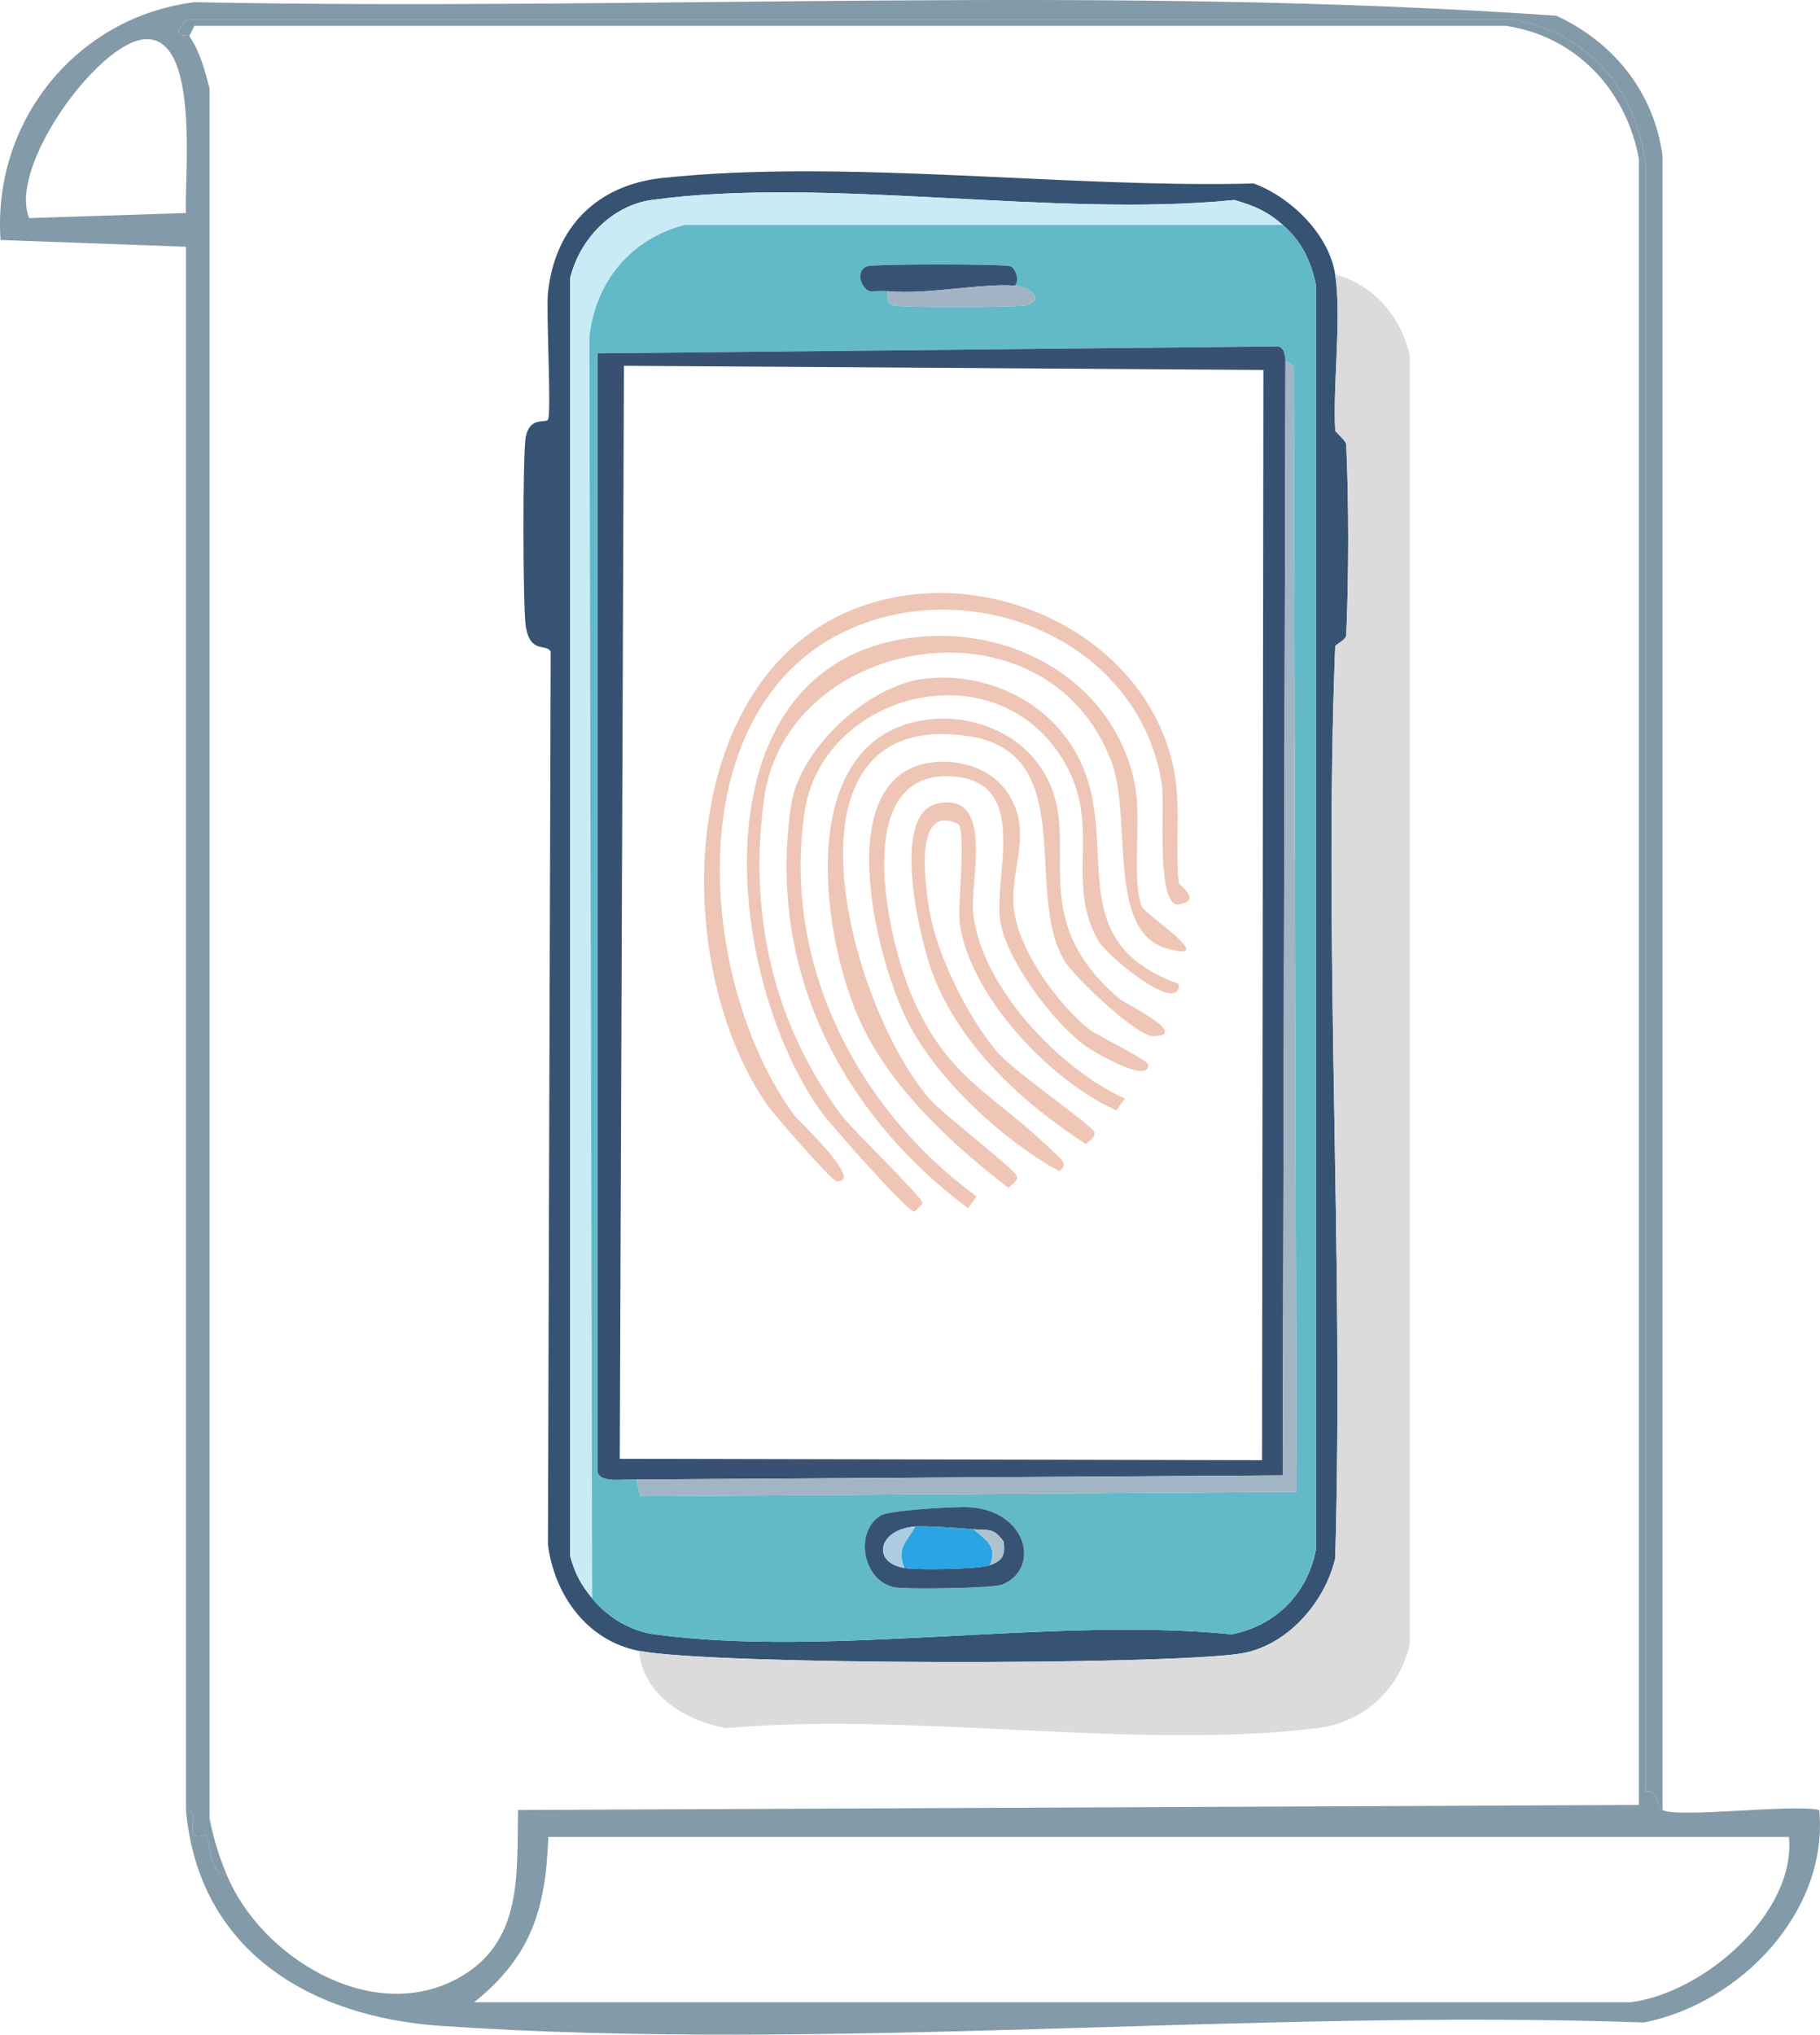 <svg viewBox="0 0 539.88 603.27" xmlns="http://www.w3.org/2000/svg" id="Layer_2"><g id="foto_con_celular"><path fill="#839aa8" d="M493.16,536.66c-2.11-1.13-.97-6.19-5-5.5V49.16c-2.59-22.45-16.73-39.25-39.5-43.5H55.66c-6.15,5.78.28,4.66.5,5,3.4,5.26,4.37,9.61,6,15.5v513c1.17,5.98,2.69,10.88,5,16.5-4.64.89-4.78-9.02-6-11.5-.33-.68-3.06,1.71-4-1-.62-1.79,1.67-6.73-2-6.5V73.16L.16,71.16C-2.27,36.05,22.6,5.07,57.66.66c134.4,2.6,270.59-5.26,404,4,16.96,7.84,28.97,22.67,31.5,41.5v490.5ZM42.66,11.66C28.97,12.97,2.34,49.44,8.66,64.66l46.5-1.5c-.59-9.99,4.42-53.12-12.5-51.5Z"></path><path fill="#839aa8" d="M493.16,536.66c4.59,2.47,38.67-1.84,46.5,0,2.85,29.82-23.09,57.27-52,63-116.36-4.12-241.57,8.92-357,1-38.95-2.67-71.78-22.46-75.5-64,3.67-.23,1.38,4.71,2,6.5.94,2.71,3.67.32,4,1,1.22,2.48,1.36,12.39,6,11.5,10.05,24.48,42.87,44.84,68.5,31,19.57-10.57,17.62-30.86,18-50l332.5-1.5V47.16c-3.68-20.35-18.61-36.44-39.5-39.5H57.66l-1.5,3c-.22-.34-6.65.78-.5-5h393c22.77,4.25,36.91,21.05,39.5,43.5v482c4.03-.69,2.89,4.37,5,5.5ZM162.66,544.66c-.82,21.46-5,35.31-22,49h343c21.73-2.68,49.16-26.49,47-49H162.66Z"></path><path fill="#efc5b5" d="M271.17,176.24c32.65-3.59,68.26,16.11,76.5,49.5,3.11,12.62.7,23.91,2,36,.09.84,7.48,5.53-.5,6.5-6.25-.86-3.6-29.48-4.5-35.5-6.14-41.13-52.43-61.74-89.5-47.5-55.25,21.21-48.79,105.79-19.5,145.5,1.17,1.59,21,20.01,12.5,19.5-1.52-.09-18.67-19.88-20.5-22.5-32.1-46.13-26.56-143.79,43.5-151.5Z"></path><path fill="#efc5b5" d="M269.17,189.24c30.01-4.44,61.29,12.11,67.5,43.5,2.08,10.52-1.06,27.76,2,36,.88,2.35,23.55,16.97,7.5,12.5-18.15-5.05-10.14-38.83-16.5-55.5-19.32-50.62-96.28-37.59-103,11-4.71,34.1,2.65,66.74,23,94,3.26,4.37,24,24.23,24,26,0,.18-2.32,2.5-2.5,2.5-2.02,0-24.86-25.84-27.5-29.5-28.51-39.58-38.25-131.06,25.5-140.5Z"></path><path fill="#efc5b5" d="M274.17,201.24c14.94-1.8,30.68,3.85,40.5,15.5,22.91,27.17-4.5,60.77,35,75,.49,9.55-21.33-8.17-24-13-10.39-18.79,2.54-35.4-12-56-21.24-30.09-69.91-16.38-75,18-6.63,44.79,15.4,87.9,51,114l-2.5,3.5c-37.97-28.37-59.66-71.23-52.5-119.5,2.48-16.7,22.73-35.47,39.5-37.5Z"></path><path fill="#efc5b5" d="M276.17,213.24c10.42-1.08,22.29,2.65,29.5,10.5,20.06,21.85-5.57,45.3,26.5,72.5,1.23,1.04,21.17,10.77,10,11-4.94.1-23.62-17.63-26.5-22.5-12.1-20.51,4.75-61.61-28.5-66.5-59.03-8.69-35.63,79.51-11.5,107.5,4.06,4.71,25.82,21.27,26,23,.18,1.69-1.71,2.42-2.5,3.5-17.1-13.18-35.71-30.34-44.5-50.5-11.5-26.37-19.01-84.3,21.5-88.5Z"></path><path fill="#efc5b5" d="M275.17,226.24c8.35-1.52,18.43,1.14,23.5,8.5,8.06,11.7,1.01,22.14,2,34,1.03,12.42,12.94,28.93,22.5,36.5,2.38,1.88,17.5,9.09,17.5,10.5,0,5.7-16.14-3.85-18.5-5.5-9.52-6.66-24-26.01-25.5-37.5-1.77-13.6,8.64-40.49-13.5-42.5-31.53-2.86-19.99,48.27-12.5,65.5,10.68,24.58,24.9,29.1,41.5,45.5,1.83,1.81,5.24,3.75,2,6-16.74-9.24-35.49-26.52-44.5-43.5-9.22-17.37-23.7-72.19,5.5-77.5Z"></path><path fill="#efc5b5" d="M278.17,238.24c17.07-3.53,9.49,23.33,10.5,32.5,2.41,21.95,25.58,46.14,45,55l-2.5,3.5c-19.55-8.7-43.41-33.82-46.5-55.5-.71-5.01,2.08-27.37-.5-29.5-13.27-6.05-9.74,17.75-8.5,25.5,2.12,13.21,11.39,31.78,20,42,5.12,6.08,28.73,22.14,29,24,.24,1.65-1.75,2.45-2.5,3.5-18.71-12.07-37.38-29.14-45.5-50.5-3.57-9.39-12.94-47.52,1.5-50.5Z"></path><path fill="#365374" d="M396.07,81.42c1.95,13.03-.73,32.24,0,46.3.01.26,3.23,2.99,3.28,4.1.78,17.67.76,38.86,0,56.54-.06,1.33-3.26,2.82-3.28,3.28-3.46,89.34,2.59,180.84,0,270.4-3.01,13.09-14.42,26.22-28.27,28.27-23.42,3.47-156.12,3.43-178.22-.82-15.39-2.96-25.14-16.55-27.04-31.55l.82-264.66c-1.11-2.65-5.92.81-7.37-7.37-.91-5.12-1-52.01,0-56.54,1.31-5.93,5.77-3.81,6.56-4.92,1.09-1.54-.59-32.2,0-37.69,2.08-19.45,14.55-31.93,34-34,53.88-5.75,120.62,3.12,175.35,1.64,10.94,4.02,22.39,15.09,24.17,27.04ZM175.65,473.91c4.54,5.53,11.2,9.66,18.44,10.65,51.13,7.03,118.45-5.27,171.25,0,13.03-2.51,22.45-11.97,24.99-24.99V84.29c-1.63-7.33-4.2-12.67-9.83-17.62-4.62-4.06-8.5-5.7-14.34-7.37-53.27,5.34-121.32-7.12-172.89,0-11.97,1.65-21.56,11.98-24.17,23.35v378.55c1.35,5.2,3.17,8.58,6.56,12.7Z"></path><path fill="#c9ebf5" d="M380.5,66.67h-177.4c-16.01,4.16-26.41,16.78-28.27,33.18l.82,374.05c-3.38-4.12-5.2-7.5-6.56-12.7V82.65c2.61-11.37,12.2-21.7,24.17-23.35,51.57-7.12,119.62,5.34,172.89,0,5.84,1.68,9.72,3.32,14.34,7.37Z"></path><path fill="#62bac8" d="M380.5,66.67c5.64,4.95,8.2,10.29,9.83,17.62v375.28c-2.54,13.02-11.96,22.48-24.99,24.99-52.8-5.27-120.12,7.03-171.25,0-7.23-.99-13.89-5.12-18.44-10.65l-.82-374.05c1.86-16.4,12.26-29.02,28.27-33.18h177.4ZM263.33,86.34c-.04,1.41-.34,3.37,1.23,4.1,1.82.85,38.26.68,40.15,0,5.36-1.92.46-5.39-3.69-5.74,1.62-1.52.12-5.2-1.23-5.74-1.98-.78-40.61-.74-42.61,0-3.52,1.31-1.79,6.52.82,7.37.35.12,3.57-.16,5.33,0ZM188.76,438.67l1.23,4.92,194.6-1.23-.82-333.49c-.25-.74-2.36-1.89-2.46-2.05-.25-.39.13-3.35-2.05-4.1l-201.98,2.05v331.85c1.3,3.34,8.33,1.68,11.47,2.05ZM287.5,446.87c-4.04-.24-23.59.88-26.22,2.46-7.93,4.77-5.41,19.44,4.1,21.3,3.39.66,29.24.3,31.96-.82,11.44-4.72,7.41-21.93-9.83-22.94Z"></path><path fill="#375274" d="M301.02,84.7c-9.67-.81-25.75,2.73-37.69,1.64-1.76-.16-4.97.12-5.33,0-2.61-.85-4.34-6.06-.82-7.37,2-.74,40.63-.78,42.61,0,1.35.53,2.84,4.21,1.23,5.74Z"></path><path fill="#dbdbdc" d="M189.58,489.47c22.09,4.25,154.79,4.29,178.22.82,13.84-2.05,25.26-15.18,28.27-28.27,2.59-89.56-3.46-181.06,0-270.4.02-.46,3.22-1.94,3.28-3.28.76-17.67.78-38.87,0-56.54-.05-1.1-3.26-3.83-3.28-4.1-.73-14.05,1.95-33.27,0-46.3,11.36,2.9,19.81,12.79,22.12,24.17v381.83c-2.96,13.53-13.72,23.3-27.45,24.99-53.47,6.6-120.48-4.95-175.35,0-11.98-2.11-24.73-9.81-25.81-22.94Z"></path><path fill="#a1b3c5" d="M263.33,86.34c11.94,1.09,28.02-2.45,37.69-1.64,4.14.35,9.05,3.82,3.69,5.74-1.89.68-38.33.85-40.15,0-1.57-.73-1.27-2.69-1.23-4.1Z"></path><path fill="#385172" d="M381.32,106.82l-.82,330.62-191.74,1.23c-3.15-.37-10.18,1.29-11.47-2.05V104.77l201.98-2.05c2.18.75,1.8,3.7,2.05,4.1ZM185.08,108.46l-1.23,324.07,190.51.41.41-323.25-189.69-1.23Z"></path><path fill="#a2b5c5" d="M188.76,438.67l191.74-1.23.82-330.62c.1.16,2.21,1.31,2.46,2.05l.82,333.49-194.6,1.23-1.23-4.92Z"></path><path fill="#375373" d="M287.5,446.87c17.24,1.02,21.28,18.22,9.83,22.94-2.72,1.12-28.56,1.48-31.96.82-9.51-1.86-12.02-16.54-4.1-21.3,2.63-1.58,22.18-2.7,26.22-2.46ZM268.24,464.89c3.82.63,22.02.4,25.4-.82,3.87-1.4,4.52-2.91,4.1-6.96-3.14-4.42-4.6-3.24-9.01-3.69-3.31-.34-14.36-1.03-17.21-.82-11.06.81-13.08,10.67-3.28,12.29Z"></path><path fill="#abcde0" d="M271.52,452.6c-2.61,4.86-5.58,6.05-3.28,12.29-9.81-1.62-7.79-11.48,3.28-12.29Z"></path><path fill="#2ba4e3" d="M288.73,453.42c3.81,3.13,7.26,5.17,4.92,10.65-3.38,1.22-21.58,1.45-25.4.82-2.3-6.24.67-7.43,3.28-12.29,2.85-.21,13.9.48,17.21.82Z"></path><path fill="#afc3cf" d="M293.64,464.07c2.34-5.48-1.1-7.52-4.92-10.65,4.42.45,5.87-.73,9.01,3.69.43,4.06-.23,5.57-4.1,6.96Z"></path></g></svg>